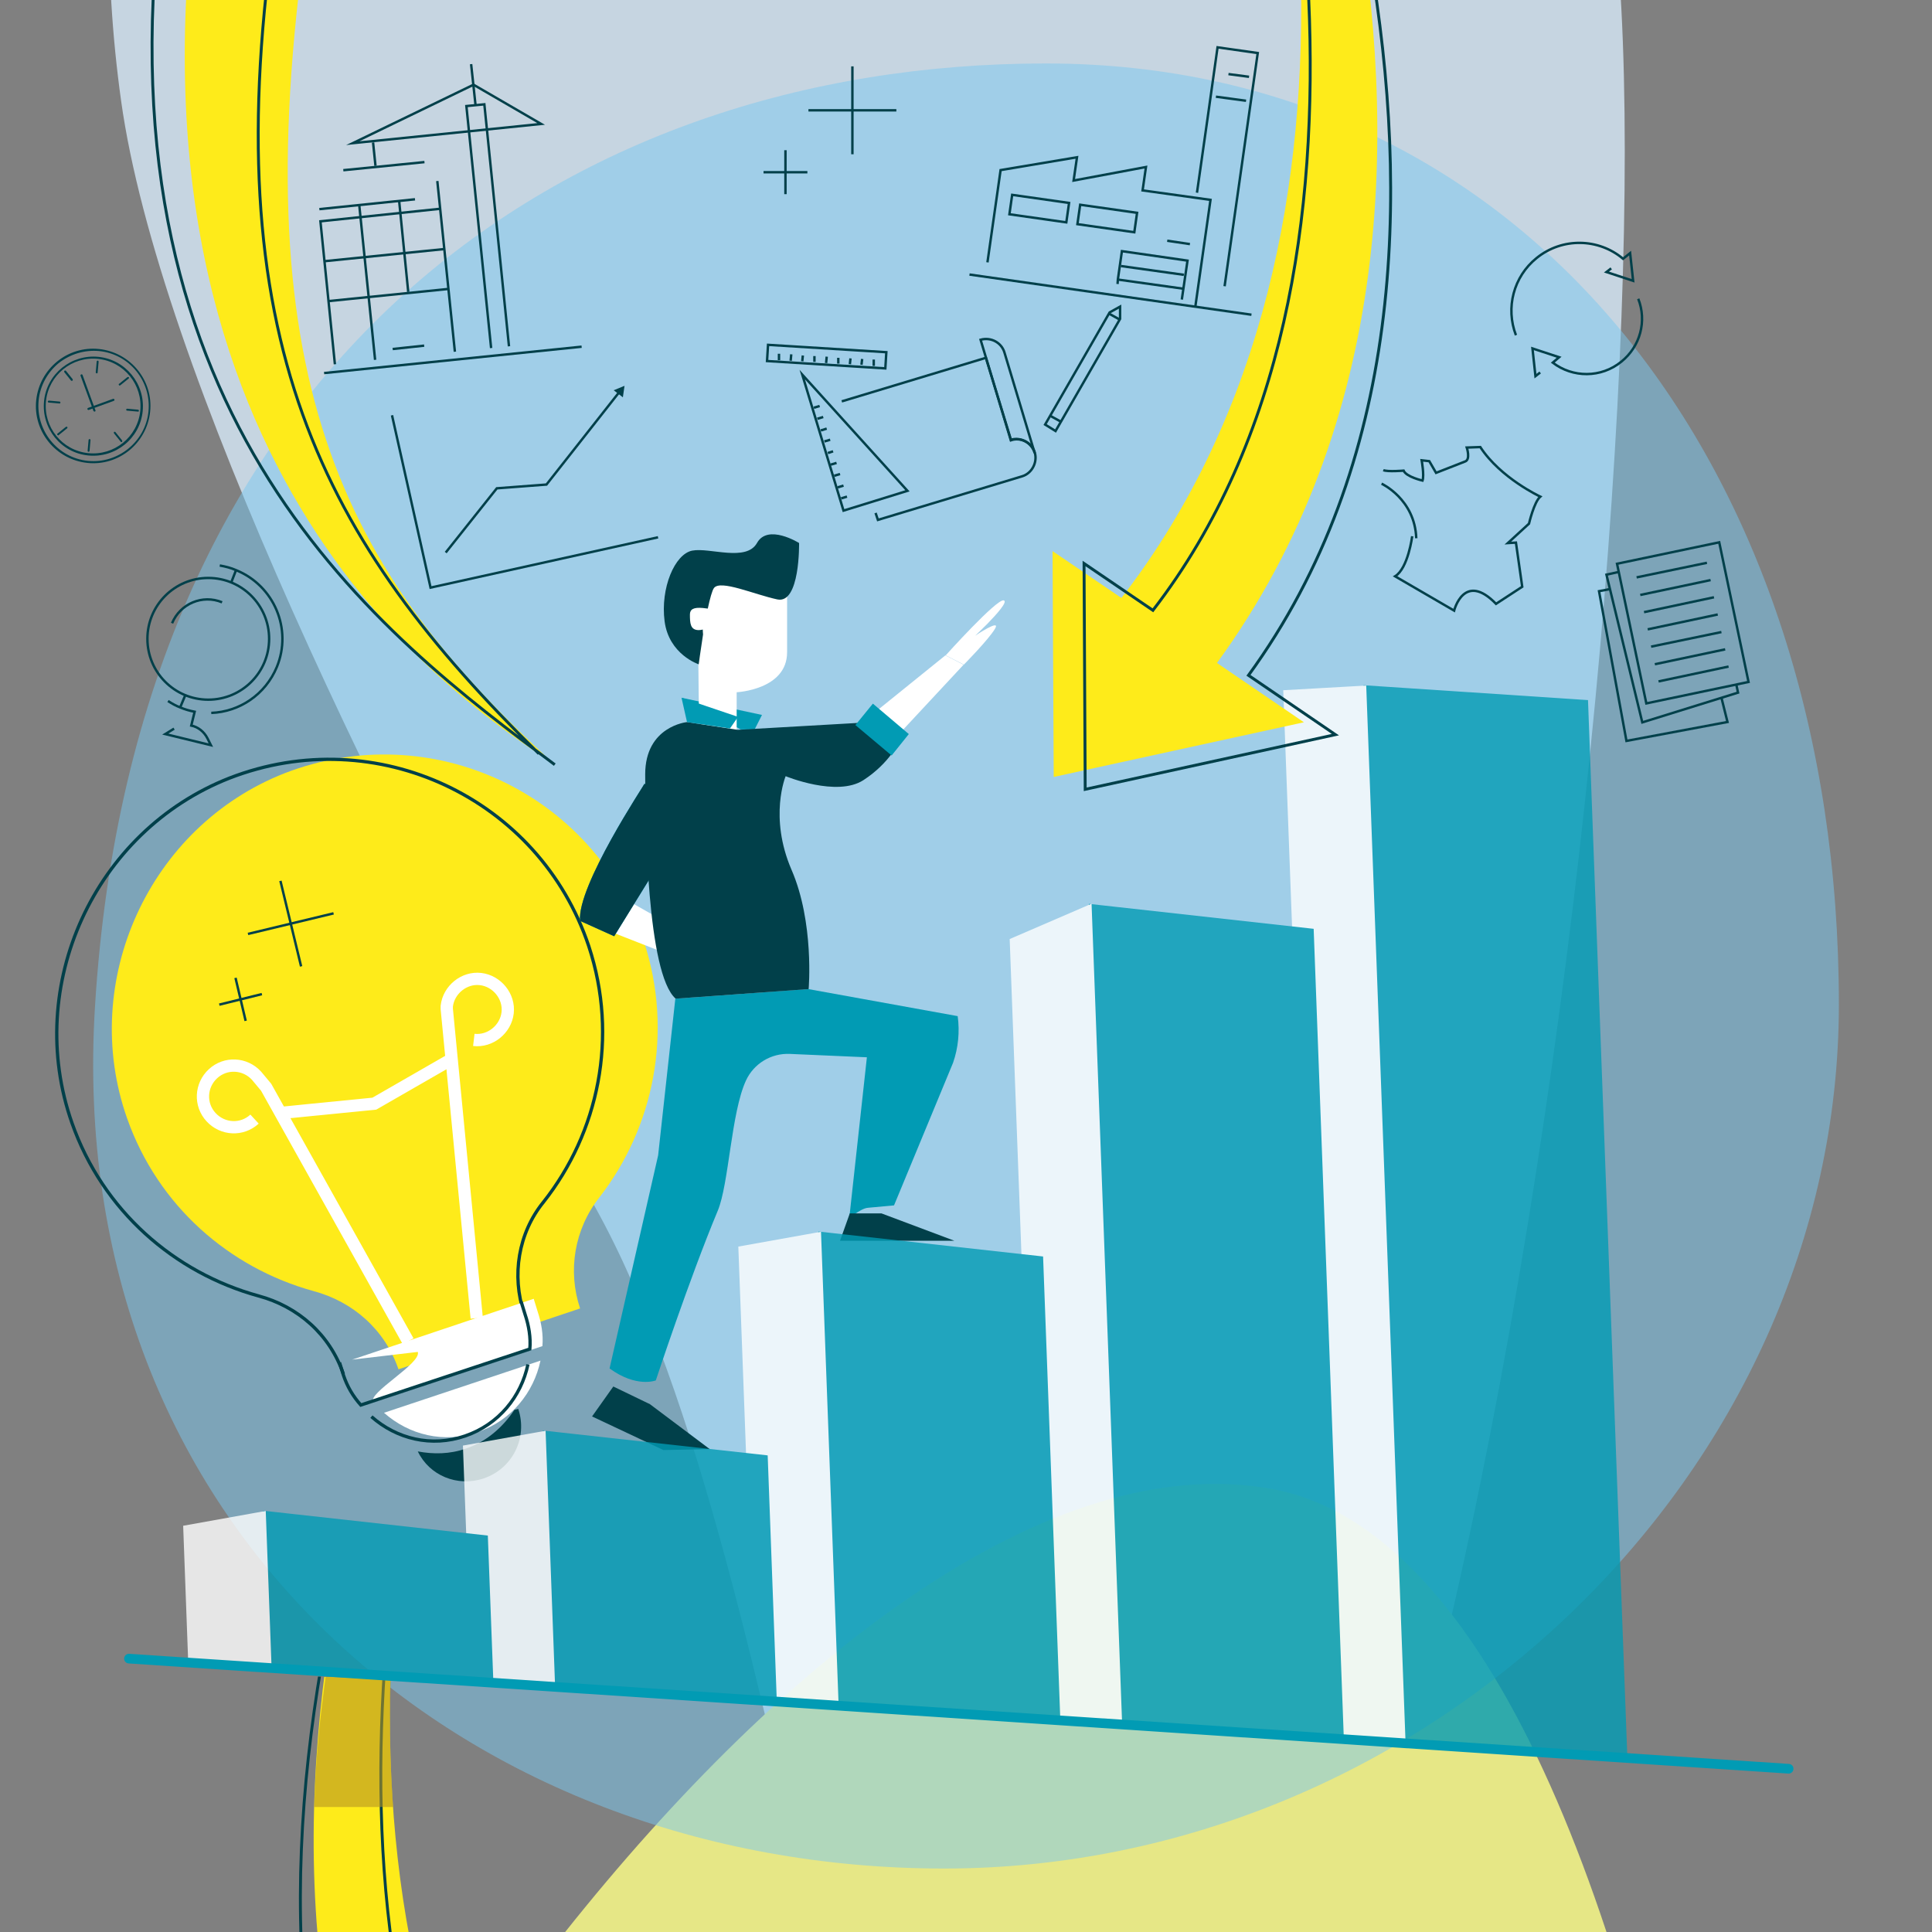 <?xml version="1.0" encoding="UTF-8"?>
<svg xmlns="http://www.w3.org/2000/svg" xmlns:xlink="http://www.w3.org/1999/xlink" viewBox="0 0 200 200">
  <rect x="0" y="0" width="200" height="200" fill="#808080" stroke="none"/>
  <defs>
    <style>
      .cls-1 {
        clip-path: url(#clippath);
      }

      .cls-2, .cls-3, .cls-4, .cls-5, .cls-6, .cls-7, .cls-8, .cls-9, .cls-10 {
        fill: none;
      }

      .cls-2, .cls-11, .cls-12, .cls-13, .cls-14, .cls-15, .cls-16, .cls-17, .cls-18, .cls-19 {
        stroke-width: 0px;
      }

      .cls-20 {
        stroke-width: .31px;
      }

      .cls-20, .cls-3, .cls-4, .cls-5, .cls-6, .cls-21, .cls-8 {
        stroke-miterlimit: 10;
      }

      .cls-20, .cls-11 {
        fill: #019bb4;
      }

      .cls-20, .cls-5 {
        stroke: #019bb4;
        stroke-linecap: round;
      }

      .cls-3 {
        stroke-width: .3px;
      }

      .cls-3, .cls-6, .cls-7, .cls-8, .cls-9, .cls-10 {
        stroke: #01404a;
      }

      .cls-4 {
        stroke-width: 1.27px;
      }

      .cls-4, .cls-21 {
        stroke: #fff;
      }

      .cls-12 {
        fill: #feeb1a;
      }

      .cls-13 {
        fill: #7ac9f1;
        opacity: .5;
      }

      .cls-13, .cls-22, .cls-15, .cls-23 {
        isolation: isolate;
      }

      .cls-14 {
        fill: #b69423;
        mix-blend-mode: multiply;
        opacity: .6;
      }

      .cls-22, .cls-15 {
        opacity: .8;
      }

      .cls-15 {
        fill: #d7e9f9;
      }

      .cls-16 {
        fill: #e6e786;
      }

      .cls-6 {
        stroke-width: .34px;
      }

      .cls-7 {
        stroke-miterlimit: 10;
      }

      .cls-7, .cls-21, .cls-8, .cls-9, .cls-10 {
        stroke-width: .25px;
      }

      .cls-17, .cls-21 {
        fill: #fff;
      }

      .cls-18 {
        fill: #edbab1;
      }

      .cls-19 {
        fill: #01404a;
      }

      .cls-9 {
        stroke-miterlimit: 10;
      }

      .cls-10 {
        stroke-miterlimit: 10;
      }
    </style>
    <clipPath id="clippath">
      <polygon class="cls-2" points="99.74 270.14 14.8 270.14 14.8 172.7 99.74 176.7 99.74 270.14"></polygon>
    </clipPath>
  </defs>
  <g class="cls-23">
    <g id="Calque_3" data-name="Calque 3">
      <path class="cls-15" d="M166.77-11.05c7.65,54.82-16.01,254.54-58.6,260.48-21.3,2.97-24.69-85.23-46.59-124.52C39.69,85.63,16.36,37.88,12.54,10.46c-7.65-54.82,20.68-104.08,63.27-110.02,42.59-5.94,83.31,33.69,90.96,88.51Z"></path>
      <path class="cls-16" d="M131.55,154.11c45.65,8.12,58.46,159.97,49.38,210.98-9.08,51.01-53.48,85.8-99.14,77.68-45.65-8.12-78.06-101.35-68.98-152.36,9.08-51.01,73.03-144.44,118.73-136.3Z"></path>
      <path class="cls-13" d="M190.36,103.97c0,48.45-42.78,89.46-92.63,89.46S6.52,158.08,9.83,104.23C13.93,37.57,58.4,6.57,108.25,6.57s82.11,41.88,82.11,97.4Z"></path>
      <g>
        <path class="cls-12" d="M57.43,79.16C35.37,59.01,24.78,39.03,32.07-9.29l8.58.77-11.47-20.38L9.3-11.36l10.85.99c-7.54,61.23,28.73,83.76,37.28,89.53Z"></path>
        <path class="cls-3" d="M55.78,78.02C33.47,56.13,21.96,35.21,28.6-8.83l8.58.77-11.47-20.38L5.83-10.89l10.85.99c-6.57,53.58,22.83,75.68,40.75,89.06"></path>
      </g>
      <g>
        <path class="cls-12" d="M66.65,97.45c-5.1-15.3-22-23.3-37.2-17.4-14,5.5-21.3,21.5-16.3,35.7,3.2,9.1,10.6,15.5,19.3,17.9,4.1,1.1,7.4,4,8.8,8.1h0l18.8-6.3h0c-1.3-3.9-.6-8.2,2-11.5,5.6-7.2,7.7-17.1,4.6-26.5Z"></path>
        <path class="cls-6" d="M54.25,135.95h0c-1.3-3.9-.6-8.3,2-11.5,5.7-7.2,7.8-17.1,4.7-26.5-5.1-15.3-22-23.3-37.2-17.4-14,5.5-21.3,21.5-16.3,35.7,3.2,9.1,10.6,15.5,19.3,17.9,4.1,1.1,7.4,4,8.8,8.1h0"></path>
        <path class="cls-19" d="M48.25,149.95c-1.7.6-3.4.6-5,.3,1.2,2.5,4.1,3.7,6.8,2.8,3-1,4.6-4.2,3.6-7.2l-.4.1c-1.2,1.8-2.9,3.3-5,4Z"></path>
        <g>
          <path class="cls-4" d="M49.05,107.65c1.7.2,3.3-1.1,3.5-2.8s-1.1-3.3-2.8-3.5-3.3,1.1-3.5,2.8v.3l3.1,32"></path>
          <path class="cls-4" d="M26.35,115.85c-1.3,1.2-3.3,1.1-4.5-.2s-1.1-3.3.2-4.5,3.3-1.1,4.5.2l1,1.2,14.7,26.3"></path>
          <polyline class="cls-4" points="28.65 115.25 38.75 114.25 46.75 109.65"></polyline>
        </g>
        <g>
          <path class="cls-17" d="M39.75,146.25c2.6,2.3,6.2,3.2,9.7,2s5.8-4.1,6.5-7.4l-16.2,5.4Z"></path>
          <path class="cls-17" d="M56.15,139.35c.1-1.2-.1-2.4-.5-3.6l-.4-1.3-18.8,6.3,6.8-.8c.4,1.2-5.3,4.3-4.6,5.2l17.5-5.8Z"></path>
        </g>
        <g>
          <path class="cls-6" d="M38.45,146.65c2.6,2.3,6.2,3.2,9.7,2s5.8-4.1,6.5-7.4"></path>
          <path class="cls-6" d="M35.15,141.05l.4,1.3c.4,1.2,1,2.2,1.8,3.1l17.5-5.8c.1-1.2-.1-2.4-.5-3.6l-.4-1.3"></path>
        </g>
      </g>
      <g>
        <g>
          <polygon class="cls-11" points="70.55 72.23 78.88 74.01 78.12 75.51 76.68 75.51 70.55 72.23"></polygon>
          <path class="cls-17" d="M97.87,67.84l-9.1,7.35-1.08,3.09c.83.99,2.29,1.02,3.15.1l8.91-9.57"></path>
          <path class="cls-17" d="M65.96,84.23l-4.52,8.97c-.57,1.15-.06,2.54,1.11,2.99l12.09,4.74.16-2.13-10.15-5.76,3.98-6.2c.86-1.53-.57-3.34-2.23-2.8l-.45.19Z"></path>
          <path class="cls-18" d="M71.63,99.52l3.94,1.53c.83.32,3.56,2.19,3.75,1.72l.13-.32c.13-.6-3.88-4.45-3.88-4.45h0c-1.62-.64-2.58.41-2.58.41l-1.37,1.11Z"></path>
          <g>
            <polygon class="cls-19" points="63.49 143.53 61.29 146.63 68.68 150.11 73.47 150.01 67.28 145.36 63.49 143.53"></polygon>
            <path class="cls-11" d="M60.05,95.33l3.53,1.59,6.3-10.21-3.15-5.6c.06,0-7.03,10.62-6.68,14.22Z"></path>
            <path class="cls-19" d="M60.05,95.33l3.53,1.59,6.3-10.21-3.15-5.6c.06,0-7.03,10.62-6.68,14.22Z"></path>
            <path class="cls-11" d="M63.1,141.67l5.03-22.07,1.78-16.22,13.77-.99,15.46,2.8c.22,1.62.06,3.28-.48,4.83l-6.11,14.76-2.7.25c-.89.06-2.13,1.46-1.88.57l1.77-16.15-7.97-.35c-1.94-.09-3.74,1-4.55,2.76-1.54,3.34-1.76,10.71-2.92,13.48-2.96,7.09-6.41,17.56-6.41,17.56,0,0-1.99.8-4.79-1.24Z"></path>
            <path class="cls-17" d="M72.55,59.89c-.13,0-.19,1.78-.22,4.39-.92-.1-2.07.13-2.07.67,0,.89.73,1.62,1.62,1.62.16,0,.29-.03.41-.06,0,6.81.22,14.98.22,14.98h3.75v-9.83s5.22-.25,5.22-4.14v-6.3c0-.73-.6-1.34-1.34-1.34h-7.6Z"></path>
            <rect class="cls-17" x="70.99" y="61.32" width="5.44" height="5.44"></rect>
            <path class="cls-19" d="M71.12,74.75s-4.33.41-4.33,5.41.19,20.61,3.15,23.22l13.77-.99s.6-6.9-1.78-12.37c-2.35-5.47-.6-9.67-.6-9.67,0,0,5.31,2.19,8.05.41s3.72-4.01,3.72-4.01l-2.77-2-13.96.8-5.25-.8Z"></path>
            <polygon class="cls-19" points="87.97 125.61 86.96 128.44 98.79 128.44 91.25 125.61 87.97 125.61"></polygon>
          </g>
          <polygon class="cls-11" points="92.3 78.21 88.55 75.06 90.36 72.84 94.08 75.99 92.3 78.21"></polygon>
          <polygon class="cls-11" points="70.55 72.23 71.12 74.75 75.57 75.41 76.4 74.21 70.55 72.23"></polygon>
          <path class="cls-17" d="M99.78,68.8s2.51-2.54,3.21-3.69c.7-1.15-2.04.7-2.04.7,0,0,.57-.54,1.24-1.21.99-1.02,2.16-2.32,1.72-2.45-.73-.19-6.01,5.69-6.01,5.69"></path>
        </g>
        <path class="cls-19" d="M82.7,56.2s-3.21-2-4.33,0-4.9.45-6.71.8-3.31,3.88-2.86,7.32,3.53,4.45,3.53,4.45c0,0,.19-1.43.45-3.09,0-.13-.03-.25-.03-.51-.13.03-.29.06-.41.06-.89,0-.92-.73-.92-1.62,0-.54.38-.76,1.34-.67l.51.06c.22-1.02.45-1.88.64-2.13.67-.89,4.17.67,6.55,1.18s2.26-5.85,2.26-5.85Z"></path>
      </g>
      <g class="cls-22">
        <polygon class="cls-20" points="168.31 181.99 145.38 180.46 141.31 71.1 164.24 72.62 168.31 181.99"></polygon>
        <polygon class="cls-21" points="137.01 179.91 145.38 180.46 141.31 71.1 132.97 71.57 137.01 179.91"></polygon>
        <polygon class="cls-20" points="138.96 180.04 116.04 178.52 112.88 93.74 135.84 96.29 138.96 180.04"></polygon>
        <polygon class="cls-21" points="107.66 177.96 116.04 178.52 112.88 93.74 104.65 97.29 107.66 177.96"></polygon>
        <g>
          <polygon class="cls-20" points="109.61 178.09 86.69 176.57 84.87 127.66 107.83 130.21 109.61 178.09"></polygon>
          <polygon class="cls-21" points="78.31 176.01 86.69 176.57 84.87 127.66 76.56 129.15 78.31 176.01"></polygon>
        </g>
        <g>
          <polygon class="cls-20" points="80.26 176.14 57.34 174.62 56.36 148.26 79.32 150.8 80.26 176.14"></polygon>
          <polygon class="cls-21" points="48.96 174.07 57.34 174.62 56.36 148.26 48.05 149.75 48.96 174.07"></polygon>
        </g>
        <g>
          <polygon class="cls-20" points="50.92 174.2 27.99 172.67 27.39 156.56 50.35 159.1 50.92 174.2"></polygon>
          <polygon class="cls-21" points="19.61 172.12 27.99 172.67 27.39 156.56 19.09 158.05 19.61 172.12"></polygon>
        </g>
      </g>
      <g>
        <path class="cls-12" d="M123.68-61.26c9.49,28.33,22.27,84.48-7.59,123.16l-7.13-4.85.12,23.38,25.9-5.66-9-6.14c36.35-49.85,2.36-120.7-2.31-129.9Z"></path>
        <path class="cls-3" d="M124.56-59.46c8.85,29.98,22,87.39-5.21,122.64l-7.13-4.85.12,23.38,25.9-5.66-9-6.14c31.78-43.63,3.58-110.77-5.57-131.18"></path>
      </g>
      <g>
        <g>
          <line class="cls-8" x1="33.55" y1="38.62" x2="60.21" y2="35.89"></line>
          <line class="cls-8" x1="43.91" y1="35.78" x2="40.65" y2="36.13"></line>
          <line class="cls-8" x1="38.83" y1="37.25" x2="37.19" y2="21.23"></line>
          <line class="cls-8" x1="42.26" y1="30.22" x2="41.32" y2="20.81"></line>
          <polyline class="cls-8" points="45.59 21.61 33.17 22.91 34.67 37.71"></polyline>
          <line class="cls-8" x1="43.94" y1="16.78" x2="35.54" y2="17.62"></line>
          <line class="cls-8" x1="42.96" y1="20.63" x2="33.06" y2="21.65"></line>
          <line class="cls-8" x1="47.09" y1="36.41" x2="45.27" y2="18.74"></line>
          <line class="cls-8" x1="33.59" y1="27.04" x2="46.01" y2="25.78"></line>
          <line class="cls-8" x1="34.01" y1="31.17" x2="46.43" y2="29.91"></line>
          <polyline class="cls-8" points="50.84 36.03 48.28 10.98 50.14 10.8 52.69 35.85"></polyline>
          <line class="cls-8" x1="48.77" y1="6.64" x2="49.23" y2="10.91"></line>
          <polygon class="cls-8" points="36.52 14.82 56.02 12.83 49.02 8.77 36.52 14.82"></polygon>
          <line class="cls-8" x1="38.62" y1="14.75" x2="38.87" y2="17.17"></line>
        </g>
        <g>
          <line class="cls-8" x1="100.36" y1="28.42" x2="129.55" y2="32.58"></line>
          <polyline class="cls-8" points="102.22 27.16 103.58 17.61 111.49 16.28 111.14 18.69 118.63 17.29 118.28 19.71 125.31 20.69 123.74 31.74"></polyline>
          <polyline class="cls-8" points="115.69 29.4 115.72 28.94 116.14 26 122.93 26.98 122.34 31.01"></polyline>
          <line class="cls-8" x1="122.51" y1="29.89" x2="115.72" y2="28.94"></line>
          <line class="cls-8" x1="122.55" y1="28.45" x2="116.04" y2="27.54"></line>
          <line class="cls-8" x1="120.83" y1="24.92" x2="123.18" y2="25.27"></line>
          <rect class="cls-7" x="106.58" y="18.62" width="2.03" height="5.95" transform="translate(71.06 125.08) rotate(-81.91)"></rect>
          <rect class="cls-7" x="113.61" y="19.64" width="2.03" height="5.95" transform="translate(76.1 132.92) rotate(-81.91)"></rect>
          <path class="cls-8" d="M123.91,19.95c.07-.38,2.13-15.05,2.13-15.05l4.16.59-3.43,24.14"></path>
          <line class="cls-8" x1="125.87" y1="10.01" x2="128.99" y2="10.43"></line>
          <line class="cls-8" x1="127.17" y1="7.67" x2="129.3" y2="7.95"></line>
        </g>
        <g>
          <polyline class="cls-8" points="40.58 42.99 44.57 60.83 68.12 55.62"></polyline>
          <g>
            <polyline class="cls-8" points="46.14 57.2 51.43 50.55 56.57 50.16 64.09 40.61"></polyline>
            <polygon class="cls-19" points="64.48 41.13 64.65 39.94 63.53 40.4 64.48 41.13"></polygon>
          </g>
        </g>
        <g>
          <path class="cls-19" d="M10.15,37.15c2.69.28,4.65,2.69,4.37,5.39-.28,2.69-2.69,4.65-5.39,4.37s-4.65-2.69-4.37-5.39h0c.28-2.69,2.69-4.65,5.39-4.37M10.19,36.94c-2.8-.28-5.35,1.75-5.63,4.58s1.75,5.35,4.58,5.63c2.8.28,5.35-1.75,5.63-4.58s-1.78-5.35-4.58-5.63h0Z"></path>
          <path class="cls-19" d="M10.26,36.34c3.15.31,5.42,3.15,5.11,6.26s-3.15,5.42-6.26,5.11c-3.15-.31-5.42-3.15-5.11-6.26.14-1.5.91-2.9,2.06-3.85,1.19-.94,2.69-1.4,4.2-1.26M10.26,36.13c-3.25-.35-6.16,2.03-6.51,5.28-.35,3.25,2.03,6.16,5.28,6.51,3.25.35,6.16-2.03,6.51-5.28h0c.35-3.25-2.03-6.16-5.28-6.51h0Z"></path>
          <path class="cls-19" d="M9.77,42.61s-.07-.03-.1-.07l-1.33-3.64c-.03-.07,0-.1.07-.14s.1,0,.14.07l1.33,3.64c.03.07,0,.1-.07.14h-.03Z"></path>
          <path class="cls-19" d="M9.14,42.43c-.07,0-.1-.07-.1-.1s.03-.07.07-.1l2.59-.94c.07-.03.1,0,.14.07s0,.1-.07.14h0l-2.59.94s-.03,0-.03,0Z"></path>
          <path class="cls-19" d="M6.16,41.77l-1.12-.1c-.07,0-.1-.07-.1-.1s.07-.1.1-.1l1.12.1c.07,0,.1.07.1.1s-.07.14-.1.1h0Z"></path>
          <path class="cls-19" d="M14.28,42.61l-1.12-.1c-.07,0-.1-.07-.1-.1,0-.07.07-.1.1-.1l1.12.1c.07,0,.1.07.1.1,0,.07-.07.14-.1.1Z"></path>
          <path class="cls-19" d="M7.42,39.42s-.07,0-.07-.03l-.7-.87s-.03-.1.03-.14c.03-.03.1-.03.14,0l.7.87s.03.1,0,.14c-.03.03-.07.03-.1.03h0Z"></path>
          <path class="cls-19" d="M12.57,45.76s-.07,0-.07-.03l-.7-.87s-.03-.1,0-.14.1-.03.14,0l.7.87s.03.1,0,.14c0,.03-.03.03-.07.03h0Z"></path>
          <path class="cls-19" d="M10.01,38.65c-.07,0-.1-.07-.1-.1l.1-1.12c0-.07.07-.1.1-.1.07,0,.1.07.1.1l-.1,1.12c0,.07-.03.1-.1.1Z"></path>
          <path class="cls-19" d="M9.17,46.77c-.07,0-.1-.07-.1-.1l.1-1.12c0-.07.07-.1.1-.1.07,0,.1.07.1.1l-.1,1.12c0,.07-.07.1-.1.1Z"></path>
          <path class="cls-19" d="M12.39,39.91c-.07,0-.1-.07-.1-.1s0-.07.03-.07l.87-.7s.1-.03.14,0,.03.1,0,.14l-.87.7s-.07.03-.07.03Z"></path>
          <path class="cls-19" d="M6.02,45.06c-.07,0-.1-.07-.1-.1s0-.07.03-.07l.87-.7s.1-.03.14,0c.03.03.03.1,0,.14l-.87.7s-.03.07-.07.03Z"></path>
        </g>
        <g>
          <rect class="cls-9" x="168.8" y="57.08" width="10.81" height="14.77" transform="translate(-9.53 37.16) rotate(-11.85)"></rect>
          <polyline class="cls-8" points="166.62 60.99 165.53 61.2 168.37 76.7 178.83 74.74 178.2 72.22"></polyline>
          <polyline class="cls-8" points="167.56 59.21 166.3 59.49 170.01 74.78 179.92 71.7 179.74 70.86"></polyline>
          <g>
            <line class="cls-8" x1="176.7" y1="58.26" x2="169.42" y2="59.77"></line>
            <line class="cls-8" x1="177.08" y1="60.05" x2="169.8" y2="61.59"></line>
            <line class="cls-8" x1="177.43" y1="61.83" x2="170.19" y2="63.37"></line>
            <line class="cls-8" x1="177.82" y1="63.61" x2="170.57" y2="65.15"></line>
            <line class="cls-8" x1="178.2" y1="65.43" x2="170.92" y2="66.94"></line>
            <line class="cls-8" x1="178.59" y1="67.22" x2="171.31" y2="68.76"></line>
            <line class="cls-8" x1="178.94" y1="69" x2="171.69" y2="70.54"></line>
          </g>
        </g>
        <g>
          <path class="cls-8" d="M166.79,27.78l-.49.38,2.76.91-.31-2.87-.73.59c-2.52-2.13-6.3-2.24-8.96-.07-2.38,1.92-3.22,5.14-2.13,7.98"></path>
          <path class="cls-8" d="M169.59,30.93c.91,2.31.21,4.93-1.75,6.51-2.1,1.71-5.04,1.68-7.1.1l.66-.56-2.76-.91.31,2.87.49-.38"></path>
        </g>
        <g>
          <g>
            <circle class="cls-8" cx="21.56" cy="66.13" r="6.3"></circle>
            <path class="cls-8" d="M22.75,58.54c.56.1,1.15.24,1.71.49,3.92,1.61,5.81,6.09,4.2,10.01-1.19,2.87-3.88,4.65-6.79,4.76"></path>
            <path class="cls-8" d="M17.81,64.52c.84-2.03,3.15-3.01,5.18-2.17"></path>
            <line class="cls-8" x1="23.94" y1="60.29" x2="24.43" y2="59.03"></line>
            <line class="cls-8" x1="19.18" y1="71.97" x2="18.65" y2="73.23"></line>
          </g>
          <path class="cls-8" d="M17.39,72.57c.38.24.8.49,1.26.66.49.21.98.35,1.5.45l-.35,1.43h0c.7.14,1.33.63,1.68,1.33l.35.7-4.72-1.15.91-.56"></path>
        </g>
        <g>
          <line class="cls-8" x1="88.24" y1="6.87" x2="88.24" y2="15.97"></line>
          <line class="cls-8" x1="92.79" y1="11.42" x2="83.69" y2="11.42"></line>
          <line class="cls-8" x1="81.31" y1="15.55" x2="81.31" y2="20.1"></line>
          <line class="cls-8" x1="83.58" y1="17.83" x2="79.04" y2="17.83"></line>
        </g>
        <g>
          <line class="cls-8" x1="29.03" y1="91.19" x2="31.17" y2="100.04"></line>
          <line class="cls-8" x1="34.53" y1="94.55" x2="25.67" y2="96.68"></line>
          <line class="cls-8" x1="24.38" y1="101.23" x2="25.43" y2="105.68"></line>
          <line class="cls-8" x1="27.11" y1="102.91" x2="22.7" y2="104"></line>
        </g>
        <g>
          <path class="cls-8" d="M143.02,50.07s3.45,1.59,3.59,5.65"></path>
          <path class="cls-8" d="M143.2,48.67c.47.19,2.1.05,2.1.05.28.65,1.96,1.03,1.96,1.03.19-.56-.09-2.1-.09-2.1l.79.09.7,1.21,2.99-1.17c.61-.19.19-1.45.19-1.45l1.4-.05c2.1,3.22,6.21,5.13,6.21,5.13-.65.56-1.17,2.8-1.17,2.8l-2.19,2.01.84-.05.65,4.57-2.71,1.77c-3.31-3.41-4.34.7-4.34.7l-6.11-3.55c1.35-.84,1.77-4.15,1.77-4.15"></path>
        </g>
        <g>
          <g>
            <polygon class="cls-8" points="87.32 52.86 83.05 38.78 93.94 50.81 87.32 52.86"></polygon>
            <g>
              <line class="cls-8" x1="84.85" y1="42.03" x2="84.25" y2="42.21"></line>
              <line class="cls-8" x1="85.58" y1="44.37" x2="84.97" y2="44.56"></line>
              <line class="cls-8" x1="85.22" y1="43.17" x2="84.61" y2="43.35"></line>
              <line class="cls-8" x1="86.24" y1="46.72" x2="85.7" y2="46.9"></line>
              <line class="cls-8" x1="85.94" y1="45.52" x2="85.34" y2="45.7"></line>
              <line class="cls-8" x1="86.96" y1="49.07" x2="86.36" y2="49.25"></line>
              <line class="cls-8" x1="86.6" y1="47.92" x2="86" y2="48.1"></line>
              <line class="cls-8" x1="87.68" y1="51.41" x2="87.08" y2="51.59"></line>
              <line class="cls-8" x1="87.32" y1="50.27" x2="86.72" y2="50.45"></line>
            </g>
          </g>
          <g>
            <rect class="cls-10" x="84.74" y="30.78" width="1.68" height="12.27" transform="translate(43.42 120.04) rotate(-86.44)"></rect>
            <g>
              <line class="cls-8" x1="80.64" y1="36.62" x2="80.64" y2="37.28"></line>
              <line class="cls-8" x1="83.11" y1="36.8" x2="83.05" y2="37.4"></line>
              <line class="cls-8" x1="81.91" y1="36.68" x2="81.85" y2="37.34"></line>
              <line class="cls-8" x1="85.58" y1="36.92" x2="85.52" y2="37.58"></line>
              <line class="cls-8" x1="84.31" y1="36.86" x2="84.31" y2="37.46"></line>
              <line class="cls-8" x1="88.04" y1="37.1" x2="87.98" y2="37.7"></line>
              <line class="cls-8" x1="86.78" y1="37.04" x2="86.78" y2="37.64"></line>
              <line class="cls-8" x1="90.45" y1="37.22" x2="90.45" y2="37.88"></line>
              <line class="cls-8" x1="89.25" y1="37.16" x2="89.18" y2="37.76"></line>
            </g>
          </g>
          <g>
            <polygon class="cls-8" points="108.19 43.95 114.87 32.34 115.95 31.74 115.95 33.01 109.27 44.62 108.19 43.95"></polygon>
            <line class="cls-8" x1="109.82" y1="43.65" x2="108.73" y2="43.05"></line>
            <line class="cls-8" x1="115.89" y1="33.07" x2="114.81" y2="32.47"></line>
          </g>
          <path class="cls-8" d="M87.14,41.55l14.92-4.51,2.59,8.48c1.02-.3,2.17.3,2.47,1.32s-.3,2.17-1.32,2.47l-14.92,4.51-.24-.72"></path>
          <path class="cls-8" d="M107.11,46.9c-.3-1.08-1.44-1.68-2.47-1.32l-3.13-10.41c1.08-.3,2.17.3,2.47,1.32l3.13,10.41Z"></path>
        </g>
      </g>
      <g class="cls-1">
        <g>
          <path class="cls-12" d="M49.08,245.46l-9,6.14,25.9,5.66.12-23.38-7.13,4.85c-29.86-38.68-17.07-94.83-7.59-123.16-4.67,9.2-38.66,80.05-2.31,129.9Z"></path>
          <path class="cls-3" d="M51.39,115.57c-9.15,20.4-37.36,87.55-5.57,131.18l-9,6.14,25.9,5.66.12-23.38-7.13,4.85c-27.21-35.25-14.07-92.67-5.21-122.64"></path>
          <path class="cls-14" d="M33.76,173.19c-.65,4.83-1.09,8.81-1.23,13.87h8.17c-.35-4.98-.4-8.96-.23-13.87h-6.71Z"></path>
        </g>
      </g>
      <line class="cls-5" x1="13.35" y1="171.7" x2="185.16" y2="183.1"></line>
    </g>
  </g>
</svg>
